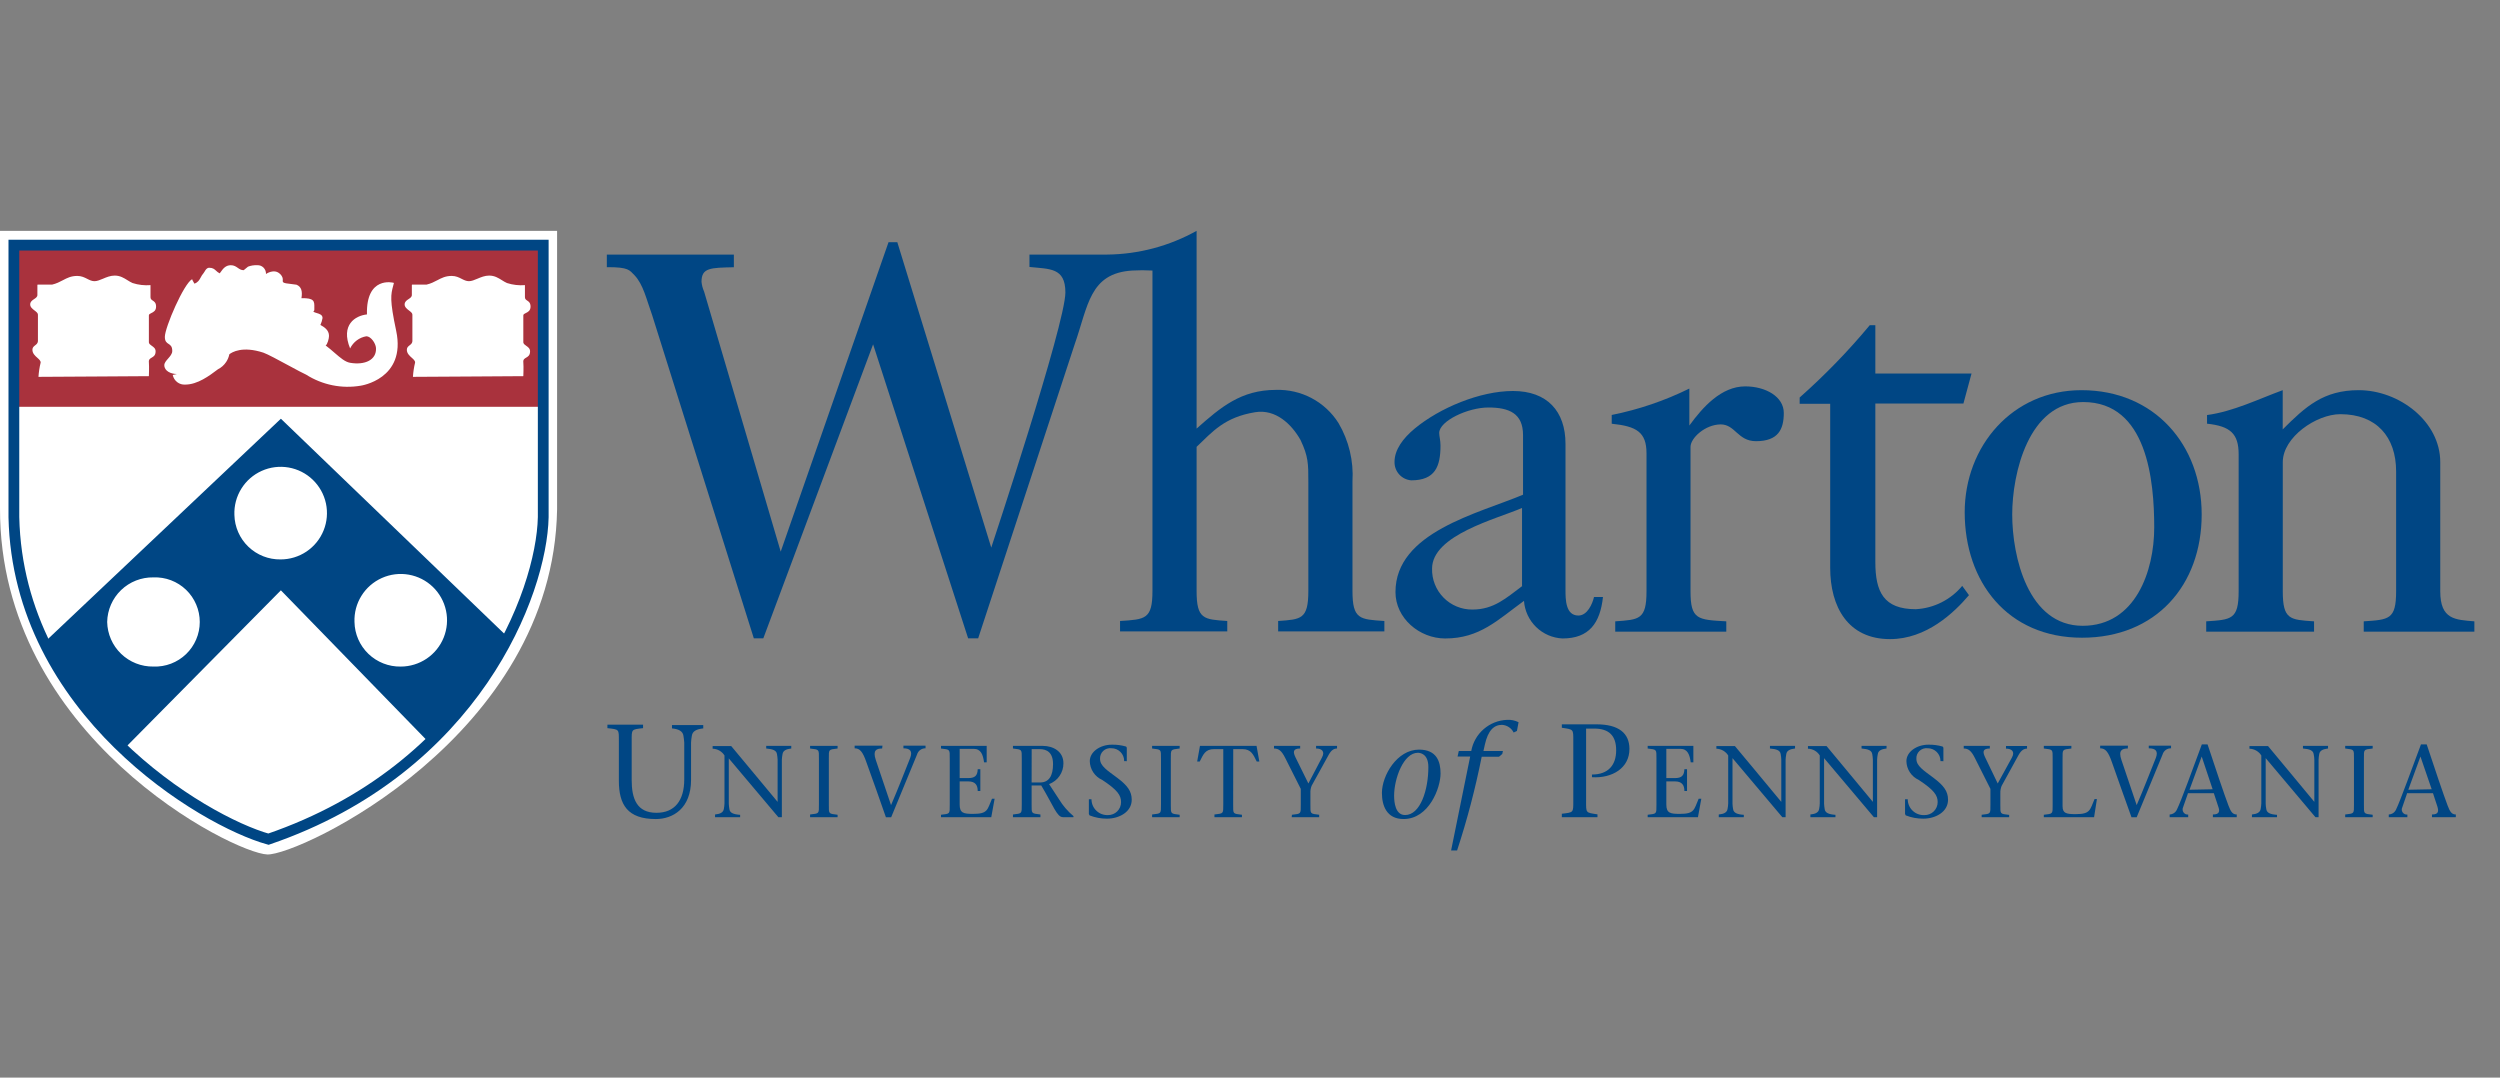 <svg width="116" height="50" viewBox="0 0 116 50" fill="none" xmlns="http://www.w3.org/2000/svg">
<rect x="0" y="0" width="116" height="50" fill="#808080" stroke="none"/>
<path d="M70.622 27.182V23.57C69.456 24.077 66.448 24.821 66.448 26.385C66.442 26.634 66.486 26.881 66.578 27.113C66.67 27.345 66.808 27.555 66.983 27.732C67.158 27.91 67.367 28.05 67.597 28.144C67.828 28.239 68.075 28.286 68.324 28.283C69.312 28.283 69.888 27.748 70.632 27.192L70.622 27.182ZM70.669 22.954V20.187C70.669 19.177 70.019 18.908 69.062 18.908C68.105 18.908 66.785 19.533 66.779 20.087C66.779 20.24 66.839 20.424 66.839 20.678C66.839 21.638 66.595 22.288 65.481 22.288C65.267 22.271 65.066 22.173 64.922 22.013C64.778 21.853 64.7 21.644 64.706 21.428C64.706 20.872 65.094 20.34 65.644 19.884C66.807 18.923 68.674 18.142 70.203 18.142C71.786 18.142 72.639 19.08 72.639 20.593V27.373C72.639 27.801 72.639 28.561 73.237 28.561C73.65 28.561 73.884 28.033 73.962 27.701H74.378C74.247 28.915 73.731 29.625 72.502 29.625C72.041 29.604 71.605 29.415 71.275 29.093C70.945 28.771 70.745 28.339 70.713 27.88C69.494 28.762 68.665 29.625 67.058 29.625C65.863 29.625 64.75 28.686 64.75 27.473C64.75 24.69 68.587 23.833 70.691 22.945" fill="#004684"/>
<path d="M93.367 23.871C93.367 25.819 94.096 29.037 96.635 29.037C99.096 29.037 99.956 26.479 99.956 24.48C99.956 22.329 99.643 18.655 96.66 18.655C94.121 18.655 93.367 21.976 93.367 23.871ZM91.162 23.771C91.162 20.709 93.367 18.104 96.582 18.104C99.981 18.104 102.158 20.659 102.158 23.871C102.158 27.16 100.031 29.59 96.607 29.59C93.136 29.59 91.162 26.985 91.162 23.771Z" fill="#004684"/>
<path d="M28.157 12.4V11.812H34.051V12.4C32.963 12.425 32.55 12.419 32.55 13.075C32.565 13.231 32.605 13.383 32.669 13.526L36.225 25.596L41.228 11.237H41.635L45.994 25.409C45.994 25.409 49.434 15.039 49.434 13.569C49.434 12.406 48.699 12.487 47.767 12.387V11.812H51.379C52.83 11.797 54.255 11.418 55.522 10.711V19.886C56.645 18.892 57.583 18.091 59.203 18.091C59.78 18.072 60.352 18.204 60.861 18.474C61.371 18.745 61.801 19.144 62.108 19.633C62.588 20.45 62.813 21.392 62.755 22.338V27.423C62.755 28.739 63.093 28.739 64.235 28.814V29.296H59.306V28.814C60.369 28.739 60.707 28.739 60.707 27.423V22.338C60.707 21.528 60.707 21.175 60.344 20.415C59.928 19.68 59.191 18.973 58.243 19.126C56.817 19.358 56.267 20.024 55.522 20.734V27.423C55.522 28.739 55.86 28.739 56.945 28.814V29.296H51.97V28.814C53.136 28.739 53.474 28.739 53.474 27.423V12.553C53.162 12.535 52.848 12.535 52.536 12.553C50.547 12.678 50.494 14.189 49.859 15.993L45.387 29.618H44.921L40.512 15.977L35.418 29.618H34.977L30.267 14.645C29.986 13.863 29.851 13.204 29.439 12.769C29.204 12.541 29.192 12.39 28.157 12.397" fill="#004684"/>
<path d="M107.372 29.309V28.83C106.255 28.755 105.921 28.755 105.921 27.436V21.444C105.921 20.281 107.484 19.218 108.591 19.218C110.274 19.218 111.18 20.278 111.18 21.872V27.436C111.18 28.752 110.846 28.752 109.677 28.83V29.309H114.811V28.83C113.929 28.755 113.228 28.755 113.228 27.436V21.444C113.228 19.546 111.312 18.104 109.445 18.104C107.81 18.104 106.983 18.861 105.918 19.924V18.104C104.804 18.511 103.622 19.096 102.406 19.258V19.659C103.487 19.774 103.873 20.121 103.873 21.081V27.436C103.873 28.752 103.534 28.752 102.368 28.83V29.309" fill="#004684"/>
<path d="M80.1 29.308V28.83C78.774 28.755 78.44 28.755 78.44 27.435V20.734C78.44 20.33 79.112 19.698 79.841 19.692C80.513 19.692 80.632 20.471 81.476 20.471C82.514 20.471 82.768 19.917 82.768 19.161C82.768 18.404 81.923 17.928 80.979 17.928C79.866 17.928 79.003 18.895 78.386 19.745V18.029C77.244 18.592 76.033 19.005 74.784 19.254V19.661C75.941 19.78 76.398 20.052 76.398 21.037V27.435C76.398 28.752 76.06 28.752 74.947 28.83V29.308" fill="#004684"/>
<path d="M91.103 18.723L91.479 17.331H87.016V15.089H86.757C85.76 16.289 84.672 17.41 83.504 18.444V18.735H84.921V26.347C84.921 28.154 85.74 29.655 87.698 29.655C89.383 29.655 90.666 28.433 91.36 27.616L91.047 27.185C90.782 27.504 90.454 27.765 90.083 27.951C89.712 28.138 89.307 28.245 88.892 28.267C87.398 28.267 87.016 27.46 87.016 26.078V18.723" fill="#004684"/>
<path d="M29.31 36.194C29.31 37.054 29.544 37.714 30.46 37.714C31.305 37.714 31.749 37.147 31.749 36.166V34.452C31.742 34.347 31.729 34.243 31.711 34.139C31.68 33.914 31.467 33.826 31.18 33.798V33.642H32.631V33.798C32.337 33.83 32.133 33.914 32.102 34.139C32.083 34.242 32.07 34.347 32.065 34.452V36.187C32.065 37.51 31.223 38.004 30.429 38.004C29.122 38.004 28.715 37.341 28.715 36.228V34.395C28.715 33.823 28.74 33.851 28.184 33.786V33.626H29.838V33.786C29.288 33.851 29.31 33.823 29.31 34.395" fill="#004684"/>
<path d="M36.115 37.917L33.816 35.19V37.292C33.819 37.377 33.829 37.461 33.844 37.545C33.866 37.717 34.029 37.786 34.342 37.808V37.917H33.178V37.792C33.41 37.77 33.563 37.701 33.588 37.529C33.604 37.446 33.613 37.361 33.616 37.276V35.053C33.557 34.959 33.476 34.882 33.38 34.827C33.284 34.773 33.176 34.743 33.066 34.74V34.618H33.929C34.636 35.475 35.374 36.347 36.081 37.207V35.25C36.077 35.164 36.068 35.078 36.052 34.993C36.027 34.821 35.865 34.756 35.552 34.731V34.609H36.715V34.731C36.493 34.756 36.331 34.821 36.309 34.993C36.292 35.078 36.282 35.163 36.278 35.25V37.917" fill="#004684"/>
<path d="M38.458 37.336C38.458 37.776 38.439 37.751 38.864 37.805V37.917H37.588V37.792C38.017 37.742 37.998 37.764 37.998 37.323V35.2C37.998 34.759 38.017 34.784 37.588 34.731V34.609H38.864V34.731C38.439 34.784 38.458 34.759 38.458 35.2" fill="#004684"/>
<path d="M40.931 34.731C40.671 34.731 40.484 34.806 40.637 35.263C40.825 35.823 41.1 36.639 41.344 37.358C41.657 36.636 41.938 35.904 42.232 35.169C42.351 34.856 42.232 34.722 41.919 34.722V34.6H42.945V34.722C42.856 34.719 42.77 34.746 42.699 34.798C42.627 34.85 42.575 34.925 42.551 35.01C42.154 35.979 41.75 36.949 41.35 37.921H41.106C40.822 37.099 40.496 36.186 40.205 35.379C40.03 34.869 39.893 34.722 39.655 34.722V34.6H40.947" fill="#004684"/>
<path d="M43.662 37.805C44.087 37.755 44.068 37.776 44.068 37.336V35.2C44.068 34.759 44.087 34.784 43.662 34.731V34.609H45.782V35.372H45.66C45.613 35.018 45.516 34.746 45.175 34.746H44.528V36.103H44.928C45.241 36.103 45.357 35.985 45.366 35.691H45.488V36.701H45.366C45.366 36.422 45.247 36.257 44.928 36.257H44.528V37.329C44.528 37.733 44.716 37.764 45.154 37.764C45.845 37.764 45.807 37.57 46.029 37.06H46.151L45.995 37.917H43.662" fill="#004684"/>
<path d="M47.004 34.609H48.383C48.861 34.609 49.343 34.859 49.343 35.415C49.345 35.626 49.282 35.831 49.163 36.004C49.044 36.178 48.874 36.309 48.677 36.382L49.139 37.088C49.318 37.383 49.544 37.647 49.809 37.867V37.917H49.321C49.039 37.917 48.886 37.398 48.314 36.447H47.867V37.323C47.867 37.764 47.848 37.739 48.276 37.792V37.917H47.001V37.792C47.426 37.742 47.41 37.764 47.41 37.323V35.2C47.41 34.759 47.426 34.784 47.001 34.731V34.609H47.004ZM47.867 36.307H48.261C48.673 36.307 48.861 35.994 48.861 35.456C48.861 34.918 48.58 34.759 48.236 34.759H47.87L47.867 36.307Z" fill="#004684"/>
<path d="M52.161 35.316C52.163 35.237 52.148 35.159 52.118 35.086C52.089 35.013 52.045 34.946 51.989 34.891C51.934 34.835 51.867 34.791 51.794 34.761C51.721 34.732 51.643 34.717 51.564 34.718C51.496 34.711 51.428 34.718 51.363 34.739C51.298 34.761 51.239 34.796 51.189 34.843C51.139 34.889 51.1 34.946 51.075 35.01C51.05 35.073 51.038 35.141 51.042 35.209C51.042 35.544 51.373 35.741 51.849 36.097C52.324 36.454 52.512 36.723 52.512 37.108C52.512 37.673 51.933 37.986 51.364 37.986C51.087 37.988 50.812 37.936 50.554 37.833L50.523 37.767V37.086H50.645C50.645 37.184 50.664 37.282 50.703 37.373C50.742 37.465 50.798 37.547 50.87 37.615C50.941 37.684 51.025 37.738 51.118 37.773C51.21 37.808 51.309 37.824 51.408 37.821C51.488 37.822 51.567 37.807 51.641 37.777C51.715 37.748 51.783 37.703 51.84 37.647C51.896 37.591 51.941 37.524 51.972 37.45C52.002 37.376 52.018 37.297 52.017 37.217C52.017 36.904 51.855 36.657 51.142 36.188C50.973 36.113 50.829 35.99 50.727 35.836C50.625 35.681 50.569 35.501 50.566 35.316C50.566 34.887 51.042 34.553 51.589 34.553C51.813 34.548 52.037 34.578 52.252 34.64L52.283 34.693V35.319" fill="#004684"/>
<path d="M54.326 37.336C54.326 37.776 54.311 37.751 54.736 37.805V37.917H53.457V37.792C53.886 37.742 53.87 37.764 53.87 37.323V35.2C53.87 34.759 53.886 34.784 53.457 34.731V34.609H54.736V34.731C54.311 34.784 54.326 34.759 54.326 35.2" fill="#004684"/>
<path d="M57.219 37.336C57.219 37.776 57.197 37.751 57.626 37.805V37.917H56.35V37.792C56.775 37.742 56.76 37.764 56.76 37.323V34.759H56.331C55.918 34.759 55.828 35.018 55.668 35.334H55.549L55.678 34.609H58.304L58.433 35.334H58.311C58.154 35.021 58.06 34.759 57.648 34.759H57.222" fill="#004684"/>
<path d="M59.946 37.805C60.375 37.755 60.356 37.776 60.356 37.336V36.604L59.627 35.156C59.468 34.843 59.337 34.731 59.114 34.731V34.609H60.328V34.731C59.968 34.731 59.999 34.912 60.118 35.156L60.709 36.353L61.335 35.156C61.494 34.868 61.335 34.731 61.066 34.731V34.609H62.038V34.731C61.907 34.731 61.779 34.793 61.654 35.018L60.859 36.46C60.816 36.569 60.797 36.687 60.803 36.804V37.336C60.803 37.776 60.784 37.751 61.21 37.805V37.917H59.934" fill="#004684"/>
<path d="M64.121 36.792C64.121 35.989 64.819 34.782 65.844 34.782C66.661 34.782 66.842 35.335 66.842 35.889C66.842 36.564 66.301 38.003 65.125 38.003C64.337 38.003 64.121 37.377 64.121 36.792ZM66.276 35.592C66.276 34.966 65.885 34.929 65.788 34.929C65.125 34.929 64.687 36.123 64.687 36.921C64.687 37.233 64.744 37.818 65.197 37.818C65.898 37.818 66.276 36.664 66.276 35.592Z" fill="#004684"/>
<path d="M69.705 34.984L69.555 35.112H68.751C68.458 36.584 68.077 38.036 67.609 39.462H67.331L68.216 35.102H67.631L67.688 34.846H68.266C68.337 34.452 68.541 34.093 68.843 33.831C69.146 33.568 69.529 33.416 69.93 33.401C70.114 33.39 70.297 33.428 70.461 33.511L70.386 33.917L70.233 33.989C70.183 33.887 70.106 33.8 70.011 33.738C69.916 33.675 69.806 33.639 69.692 33.633C69.323 33.633 69.045 33.886 68.898 34.549L68.832 34.846H69.736" fill="#004684"/>
<path d="M73.595 37.161C73.595 37.733 73.57 37.702 74.123 37.786V37.918H72.469V37.758C73.022 37.69 73.001 37.721 73.001 37.133V34.394C73.001 33.821 73.022 33.853 72.469 33.768V33.609H74.079C75.102 33.609 75.606 34.015 75.606 34.753C75.606 35.638 74.808 36.12 73.867 36.063V35.938C74.633 35.938 74.99 35.491 74.99 34.813C74.99 34.134 74.658 33.806 73.97 33.806H73.595" fill="#004684"/>
<path d="M76.452 37.805C76.877 37.755 76.859 37.776 76.859 37.336V35.2C76.859 34.759 76.877 34.784 76.452 34.731V34.609H78.572V35.372H78.45C78.4 35.018 78.307 34.746 77.966 34.746H77.318V36.103H77.719C78.031 36.103 78.144 35.985 78.156 35.691H78.278V36.701H78.156C78.156 36.422 78.034 36.257 77.719 36.257H77.318V37.329C77.318 37.733 77.506 37.764 77.944 37.764C78.632 37.764 78.597 37.57 78.819 37.06H78.941L78.785 37.917H76.452" fill="#004684"/>
<path d="M82.699 37.917L80.388 35.178V37.292C80.391 37.377 80.4 37.461 80.416 37.545C80.441 37.717 80.6 37.786 80.913 37.808V37.917H79.75V37.792C79.981 37.77 80.138 37.701 80.159 37.529C80.177 37.446 80.186 37.361 80.188 37.276V35.053C80.129 34.96 80.049 34.882 79.953 34.828C79.858 34.773 79.75 34.743 79.64 34.74V34.618H80.5C81.21 35.475 81.945 36.347 82.652 37.207V35.25C82.65 35.163 82.641 35.078 82.624 34.993C82.602 34.821 82.439 34.756 82.126 34.731V34.609H83.29V34.731C83.068 34.756 82.905 34.821 82.883 34.993C82.867 35.078 82.856 35.163 82.852 35.25V37.917" fill="#004684"/>
<path d="M86.948 37.917C86.194 37.026 85.412 36.091 84.637 35.178V37.292C84.642 37.377 84.651 37.461 84.665 37.545C84.69 37.717 84.853 37.786 85.165 37.808V37.917H84.002V37.792C84.23 37.77 84.387 37.701 84.409 37.529C84.426 37.446 84.435 37.361 84.437 37.276V35.053C84.379 34.959 84.298 34.882 84.203 34.827C84.107 34.773 83.999 34.743 83.889 34.74V34.618H84.752C85.459 35.475 86.194 36.347 86.901 37.207V35.25C86.897 35.164 86.888 35.078 86.873 34.993C86.848 34.821 86.688 34.756 86.376 34.731V34.609H87.536V34.731C87.314 34.756 87.151 34.821 87.129 34.993C87.111 35.078 87.101 35.163 87.098 35.25V37.917" fill="#004684"/>
<path d="M90.039 35.316C90.04 35.237 90.024 35.159 89.994 35.086C89.964 35.013 89.92 34.947 89.864 34.891C89.808 34.836 89.742 34.792 89.669 34.762C89.596 34.732 89.518 34.718 89.439 34.718C89.371 34.711 89.302 34.718 89.238 34.739C89.173 34.761 89.114 34.796 89.065 34.843C89.015 34.889 88.976 34.947 88.951 35.01C88.926 35.073 88.916 35.141 88.92 35.209C88.92 35.544 89.251 35.741 89.723 36.097C90.196 36.454 90.389 36.723 90.389 37.108C90.389 37.673 89.811 37.986 89.242 37.986C88.962 37.988 88.685 37.936 88.426 37.833L88.394 37.767V37.086H88.519C88.519 37.184 88.539 37.282 88.578 37.373C88.617 37.465 88.673 37.547 88.745 37.615C88.816 37.684 88.9 37.738 88.993 37.773C89.085 37.808 89.184 37.824 89.282 37.821C89.364 37.823 89.444 37.81 89.52 37.781C89.596 37.752 89.665 37.708 89.723 37.652C89.782 37.595 89.828 37.528 89.86 37.453C89.891 37.378 89.908 37.298 89.908 37.217C89.908 36.904 89.742 36.657 89.029 36.188C88.861 36.112 88.718 35.989 88.617 35.835C88.515 35.68 88.46 35.5 88.457 35.316C88.457 34.887 88.932 34.553 89.476 34.553C89.701 34.548 89.924 34.578 90.139 34.64L90.174 34.693V35.319" fill="#004684"/>
<path d="M91.949 37.805C92.375 37.755 92.356 37.776 92.356 37.336V36.604L91.627 35.156C91.468 34.843 91.336 34.731 91.117 34.731V34.609H92.328V34.731C91.968 34.731 91.999 34.912 92.118 35.156L92.694 36.353L93.347 35.162C93.51 34.874 93.347 34.737 93.078 34.737V34.615H94.054V34.737C93.922 34.737 93.794 34.799 93.666 35.025L92.875 36.466C92.831 36.575 92.811 36.693 92.816 36.81V37.342C92.816 37.783 92.797 37.758 93.225 37.811V37.917H91.949" fill="#004684"/>
<path d="M94.833 37.805C95.262 37.755 95.243 37.776 95.243 37.336V35.2C95.243 34.759 95.262 34.784 94.833 34.731V34.609H96.112V34.731C95.684 34.784 95.703 34.759 95.703 35.2V37.411C95.703 37.745 95.89 37.776 96.309 37.776C96.997 37.776 96.969 37.583 97.188 37.076H97.297L97.166 37.917H94.833" fill="#004684"/>
<path d="M98.729 34.731C98.472 34.731 98.278 34.806 98.435 35.263C98.623 35.823 98.895 36.639 99.142 37.358C99.455 36.636 99.736 35.904 100.03 35.169C100.149 34.856 100.03 34.722 99.702 34.722V34.6H100.737V34.722C100.648 34.719 100.562 34.746 100.49 34.798C100.419 34.85 100.367 34.925 100.343 35.01C99.946 35.979 99.542 36.949 99.142 37.921H98.901C98.611 37.099 98.275 36.186 97.997 35.379C97.822 34.869 97.685 34.722 97.447 34.722V34.6H98.738" fill="#004684"/>
<path d="M101.515 36.829L101.296 37.454C101.278 37.492 101.269 37.535 101.273 37.577C101.276 37.619 101.29 37.66 101.315 37.695C101.338 37.729 101.372 37.757 101.41 37.775C101.449 37.792 101.491 37.8 101.533 37.795V37.917H100.671V37.792C100.743 37.789 100.815 37.766 100.875 37.724C100.935 37.682 100.982 37.625 101.011 37.557C101.218 37.138 101.775 35.587 102.165 34.54H102.431C102.743 35.493 103.237 36.954 103.4 37.376C103.504 37.642 103.578 37.792 103.785 37.792V37.917H102.678V37.792C102.99 37.792 103.006 37.639 102.928 37.429L102.722 36.804H101.515V36.829ZM102.666 36.622L102.159 35.103L101.593 36.644L102.666 36.622Z" fill="#004684"/>
<path d="M107.436 37.917C106.682 37.026 105.9 36.091 105.128 35.178V37.292C105.131 37.377 105.14 37.461 105.156 37.545C105.181 37.717 105.34 37.786 105.653 37.808V37.917H104.49V37.792C104.715 37.77 104.872 37.701 104.896 37.529C104.912 37.446 104.922 37.361 104.925 37.276V35.053C104.866 34.959 104.784 34.882 104.688 34.828C104.592 34.773 104.484 34.743 104.375 34.74V34.618H105.237C105.944 35.475 106.679 36.347 107.385 37.207V35.25C107.383 35.163 107.373 35.078 107.355 34.993C107.332 34.821 107.17 34.756 106.857 34.731V34.609H108.021V34.731C107.799 34.756 107.636 34.821 107.611 34.993C107.595 35.078 107.586 35.164 107.582 35.25V37.917" fill="#004684"/>
<path d="M109.686 37.336C109.686 37.776 109.664 37.751 110.092 37.805V37.917H108.817V37.792C109.242 37.742 109.224 37.764 109.224 37.323V35.2C109.224 34.759 109.242 34.784 108.817 34.731V34.609H110.092V34.731C109.664 34.784 109.686 34.759 109.686 35.2" fill="#004684"/>
<path d="M111.683 36.829L111.468 37.454C111.448 37.492 111.439 37.534 111.441 37.577C111.444 37.619 111.458 37.66 111.482 37.695C111.506 37.73 111.539 37.758 111.578 37.776C111.617 37.793 111.66 37.8 111.702 37.795V37.917H110.838V37.792C110.912 37.789 110.982 37.766 111.043 37.724C111.103 37.682 111.151 37.625 111.179 37.557C111.382 37.138 111.939 35.587 112.333 34.54H112.599C112.912 35.493 113.406 36.954 113.569 37.376C113.671 37.642 113.747 37.792 113.95 37.792V37.917H112.843V37.792C113.156 37.792 113.156 37.639 113.096 37.429L112.89 36.804H111.683V36.829ZM112.83 36.622L112.309 35.103L111.745 36.644L112.83 36.622Z" fill="#004684"/>
<path d="M6.73199e-05 10.711H25.849V23.633C25.674 34.162 13.872 39.7 12.402 39.647C10.842 39.594 -0.031 34.178 6.73199e-05 23.576C6.73199e-05 23.386 6.73199e-05 10.711 6.73199e-05 10.711Z" fill="white"/>
<path fill-rule="evenodd" clip-rule="evenodd" d="M5.871 34.633C4.265 33.285 2.982 31.592 2.119 29.68L2.169 29.702L13.033 19.429L23.73 29.724C22.735 31.508 21.444 33.11 19.912 34.461L13.033 27.391L5.871 34.633ZM5.618 27.38C5.216 27.768 4.984 28.299 4.973 28.858C4.984 29.416 5.215 29.948 5.618 30.336C6.02 30.724 6.559 30.937 7.118 30.928C7.397 30.939 7.674 30.893 7.935 30.794C8.195 30.695 8.433 30.544 8.634 30.351C8.835 30.158 8.994 29.926 9.103 29.67C9.213 29.414 9.269 29.138 9.269 28.859C9.269 28.581 9.213 28.305 9.103 28.049C8.994 27.792 8.835 27.56 8.634 27.367C8.433 27.174 8.195 27.023 7.935 26.924C7.674 26.825 7.397 26.78 7.118 26.791C6.56 26.781 6.02 26.993 5.618 27.38ZM10.876 23.893C10.859 23.465 10.971 23.041 11.197 22.677C11.422 22.313 11.752 22.024 12.143 21.849C12.534 21.673 12.968 21.619 13.391 21.692C13.813 21.765 14.204 21.963 14.512 22.26C14.821 22.557 15.034 22.94 15.124 23.359C15.213 23.778 15.176 24.215 15.015 24.612C14.855 25.01 14.579 25.35 14.224 25.59C13.869 25.829 13.45 25.957 13.021 25.957C12.464 25.966 11.925 25.754 11.523 25.367C11.121 24.981 10.889 24.451 10.876 23.893ZM16.771 27.645C16.544 28.008 16.432 28.431 16.448 28.859C16.458 29.418 16.69 29.95 17.093 30.338C17.496 30.726 18.037 30.939 18.596 30.929C19.024 30.928 19.442 30.8 19.797 30.561C20.152 30.321 20.427 29.981 20.587 29.584C20.747 29.186 20.785 28.75 20.695 28.332C20.606 27.913 20.393 27.53 20.085 27.233C19.777 26.936 19.387 26.738 18.965 26.664C18.543 26.59 18.109 26.644 17.718 26.819C17.327 26.994 16.997 27.281 16.771 27.645Z" fill="#004684"/>
<path fill-rule="evenodd" clip-rule="evenodd" d="M0.737 11.375H25.206V18.877H0.737V11.375ZM19.119 13.207H19.788C19.996 13.158 20.148 13.078 20.293 13.002C20.489 12.899 20.671 12.803 20.961 12.803C21.155 12.803 21.294 12.874 21.422 12.939C21.533 12.995 21.636 13.047 21.759 13.047C21.881 13.047 22.011 12.992 22.151 12.933C22.317 12.863 22.497 12.787 22.697 12.787C22.949 12.787 23.125 12.898 23.292 13.003L23.292 13.003C23.369 13.051 23.445 13.099 23.525 13.133C23.794 13.22 24.077 13.252 24.357 13.23V13.791C24.357 13.877 24.407 13.91 24.464 13.948C24.535 13.995 24.617 14.049 24.617 14.227C24.617 14.419 24.494 14.479 24.397 14.526C24.334 14.556 24.282 14.581 24.282 14.635V15.889C24.291 15.957 24.352 16 24.418 16.046C24.502 16.105 24.595 16.169 24.595 16.302C24.595 16.488 24.501 16.543 24.416 16.593C24.338 16.638 24.267 16.679 24.282 16.812C24.301 17.018 24.282 17.454 24.282 17.454C23.991 17.454 23.001 17.461 21.968 17.469H21.968H21.968L21.967 17.469C20.657 17.479 19.277 17.489 19.16 17.486C19.174 17.263 19.207 17.042 19.26 16.825C19.267 16.744 19.192 16.677 19.107 16.601C19.001 16.506 18.878 16.398 18.878 16.229C18.878 16.121 18.942 16.073 19.005 16.023C19.065 15.977 19.126 15.931 19.135 15.834V14.599C19.135 14.527 19.061 14.47 18.979 14.408C18.88 14.331 18.77 14.247 18.775 14.118C18.78 13.995 18.872 13.934 18.959 13.877C19.037 13.825 19.11 13.777 19.11 13.688V13.223L19.119 13.207ZM2.414 13.207H1.745L1.735 13.223V13.688C1.735 13.777 1.662 13.825 1.584 13.877C1.498 13.934 1.406 13.995 1.401 14.118C1.396 14.247 1.505 14.331 1.605 14.408C1.686 14.47 1.76 14.527 1.76 14.599V15.834C1.751 15.931 1.691 15.977 1.631 16.023C1.567 16.073 1.504 16.121 1.504 16.229C1.504 16.398 1.626 16.506 1.732 16.601C1.817 16.677 1.892 16.744 1.886 16.825C1.833 17.042 1.799 17.263 1.785 17.486C1.903 17.489 3.283 17.479 4.593 17.469H4.593H4.593C5.627 17.461 6.617 17.454 6.908 17.454C6.908 17.454 6.926 17.018 6.908 16.812C6.893 16.679 6.963 16.638 7.041 16.593C7.127 16.543 7.22 16.488 7.22 16.302C7.22 16.169 7.128 16.105 7.043 16.046C6.977 16 6.916 15.957 6.908 15.889V14.635C6.908 14.581 6.96 14.556 7.023 14.526C7.12 14.479 7.242 14.419 7.242 14.227C7.242 14.049 7.161 13.995 7.089 13.948C7.033 13.91 6.983 13.877 6.983 13.791V13.23C6.702 13.252 6.42 13.22 6.151 13.133C6.071 13.099 5.995 13.051 5.917 13.003C5.75 12.898 5.574 12.787 5.322 12.787C5.123 12.787 4.942 12.863 4.777 12.933C4.636 12.992 4.506 13.047 4.384 13.047C4.261 13.047 4.158 12.995 4.048 12.939C3.919 12.874 3.78 12.803 3.587 12.803C3.296 12.803 3.114 12.899 2.918 13.002C2.774 13.078 2.622 13.158 2.414 13.207ZM8.014 17.399C8.043 17.533 8.117 17.651 8.224 17.733C8.331 17.815 8.463 17.855 8.596 17.845C9.17 17.845 9.729 17.423 10.074 17.163L10.11 17.136C10.265 17.059 10.399 16.941 10.495 16.794C10.566 16.686 10.616 16.565 10.642 16.438C10.763 16.342 11.244 16.044 12.22 16.363C12.401 16.424 12.937 16.713 13.414 16.971L13.414 16.971L13.414 16.971C13.762 17.159 14.079 17.33 14.203 17.383C14.959 17.863 15.859 18.046 16.736 17.896C16.736 17.896 18.856 17.595 18.384 15.356C18.074 13.898 18.134 13.673 18.244 13.258L18.244 13.258C18.255 13.217 18.266 13.174 18.278 13.127C18.231 13.104 16.98 12.806 17.027 14.589C16.486 14.647 15.795 15.067 16.245 16.167C16.318 16.019 16.425 15.89 16.556 15.792C16.687 15.694 16.839 15.629 16.999 15.603C17.208 15.603 17.43 15.924 17.446 16.145C17.48 16.703 16.93 16.95 16.248 16.834C16.016 16.796 15.795 16.604 15.529 16.375C15.402 16.264 15.264 16.145 15.11 16.029C15.191 15.988 15.266 15.709 15.266 15.587C15.266 15.305 15.032 15.17 14.866 15.077C14.914 14.975 14.948 14.867 14.966 14.756C14.966 14.605 14.824 14.563 14.696 14.525C14.634 14.507 14.575 14.489 14.538 14.461C14.552 14.44 14.561 14.429 14.568 14.421C14.573 14.416 14.576 14.412 14.579 14.408C14.585 14.397 14.585 14.383 14.585 14.333C14.585 14.31 14.585 14.287 14.585 14.265C14.589 13.985 14.591 13.821 13.987 13.836C14.04 13.515 13.987 13.303 13.756 13.21L13.271 13.146C13.112 13.117 13.115 13.076 13.12 13.007C13.124 12.94 13.131 12.847 12.996 12.713C12.721 12.441 12.342 12.713 12.342 12.713C12.344 12.657 12.335 12.602 12.314 12.55C12.294 12.499 12.263 12.452 12.224 12.414C12.184 12.375 12.138 12.346 12.086 12.327C12.035 12.309 11.981 12.301 11.927 12.306C11.784 12.299 11.641 12.322 11.508 12.373L11.307 12.537C11.188 12.537 11.111 12.483 11.031 12.427C10.946 12.368 10.857 12.306 10.71 12.306C10.465 12.306 10.343 12.477 10.242 12.619C10.226 12.642 10.21 12.664 10.194 12.684C10.122 12.65 10.073 12.605 10.027 12.562C9.949 12.49 9.877 12.424 9.709 12.424C9.598 12.424 9.543 12.516 9.496 12.596C9.479 12.624 9.464 12.651 9.447 12.671C9.385 12.741 9.346 12.811 9.311 12.877C9.247 12.995 9.191 13.099 9.021 13.162L8.921 12.982V12.95C8.534 13.143 7.649 15.195 7.649 15.629C7.649 15.845 7.735 15.901 7.821 15.957C7.907 16.013 7.993 16.07 7.993 16.286C7.993 16.418 7.893 16.531 7.798 16.64C7.709 16.741 7.624 16.839 7.624 16.944C7.624 17.219 7.936 17.354 8.208 17.354L8.014 17.399Z" fill="#A9323D"/>
<path d="M25.206 11.375H0.644V23.997C0.844 32.993 9.425 38.092 12.456 38.938C22.05 35.649 25.133 27.505 25.206 23.997V11.375Z" stroke="#004684" stroke-width="0.5"/>
</svg>
